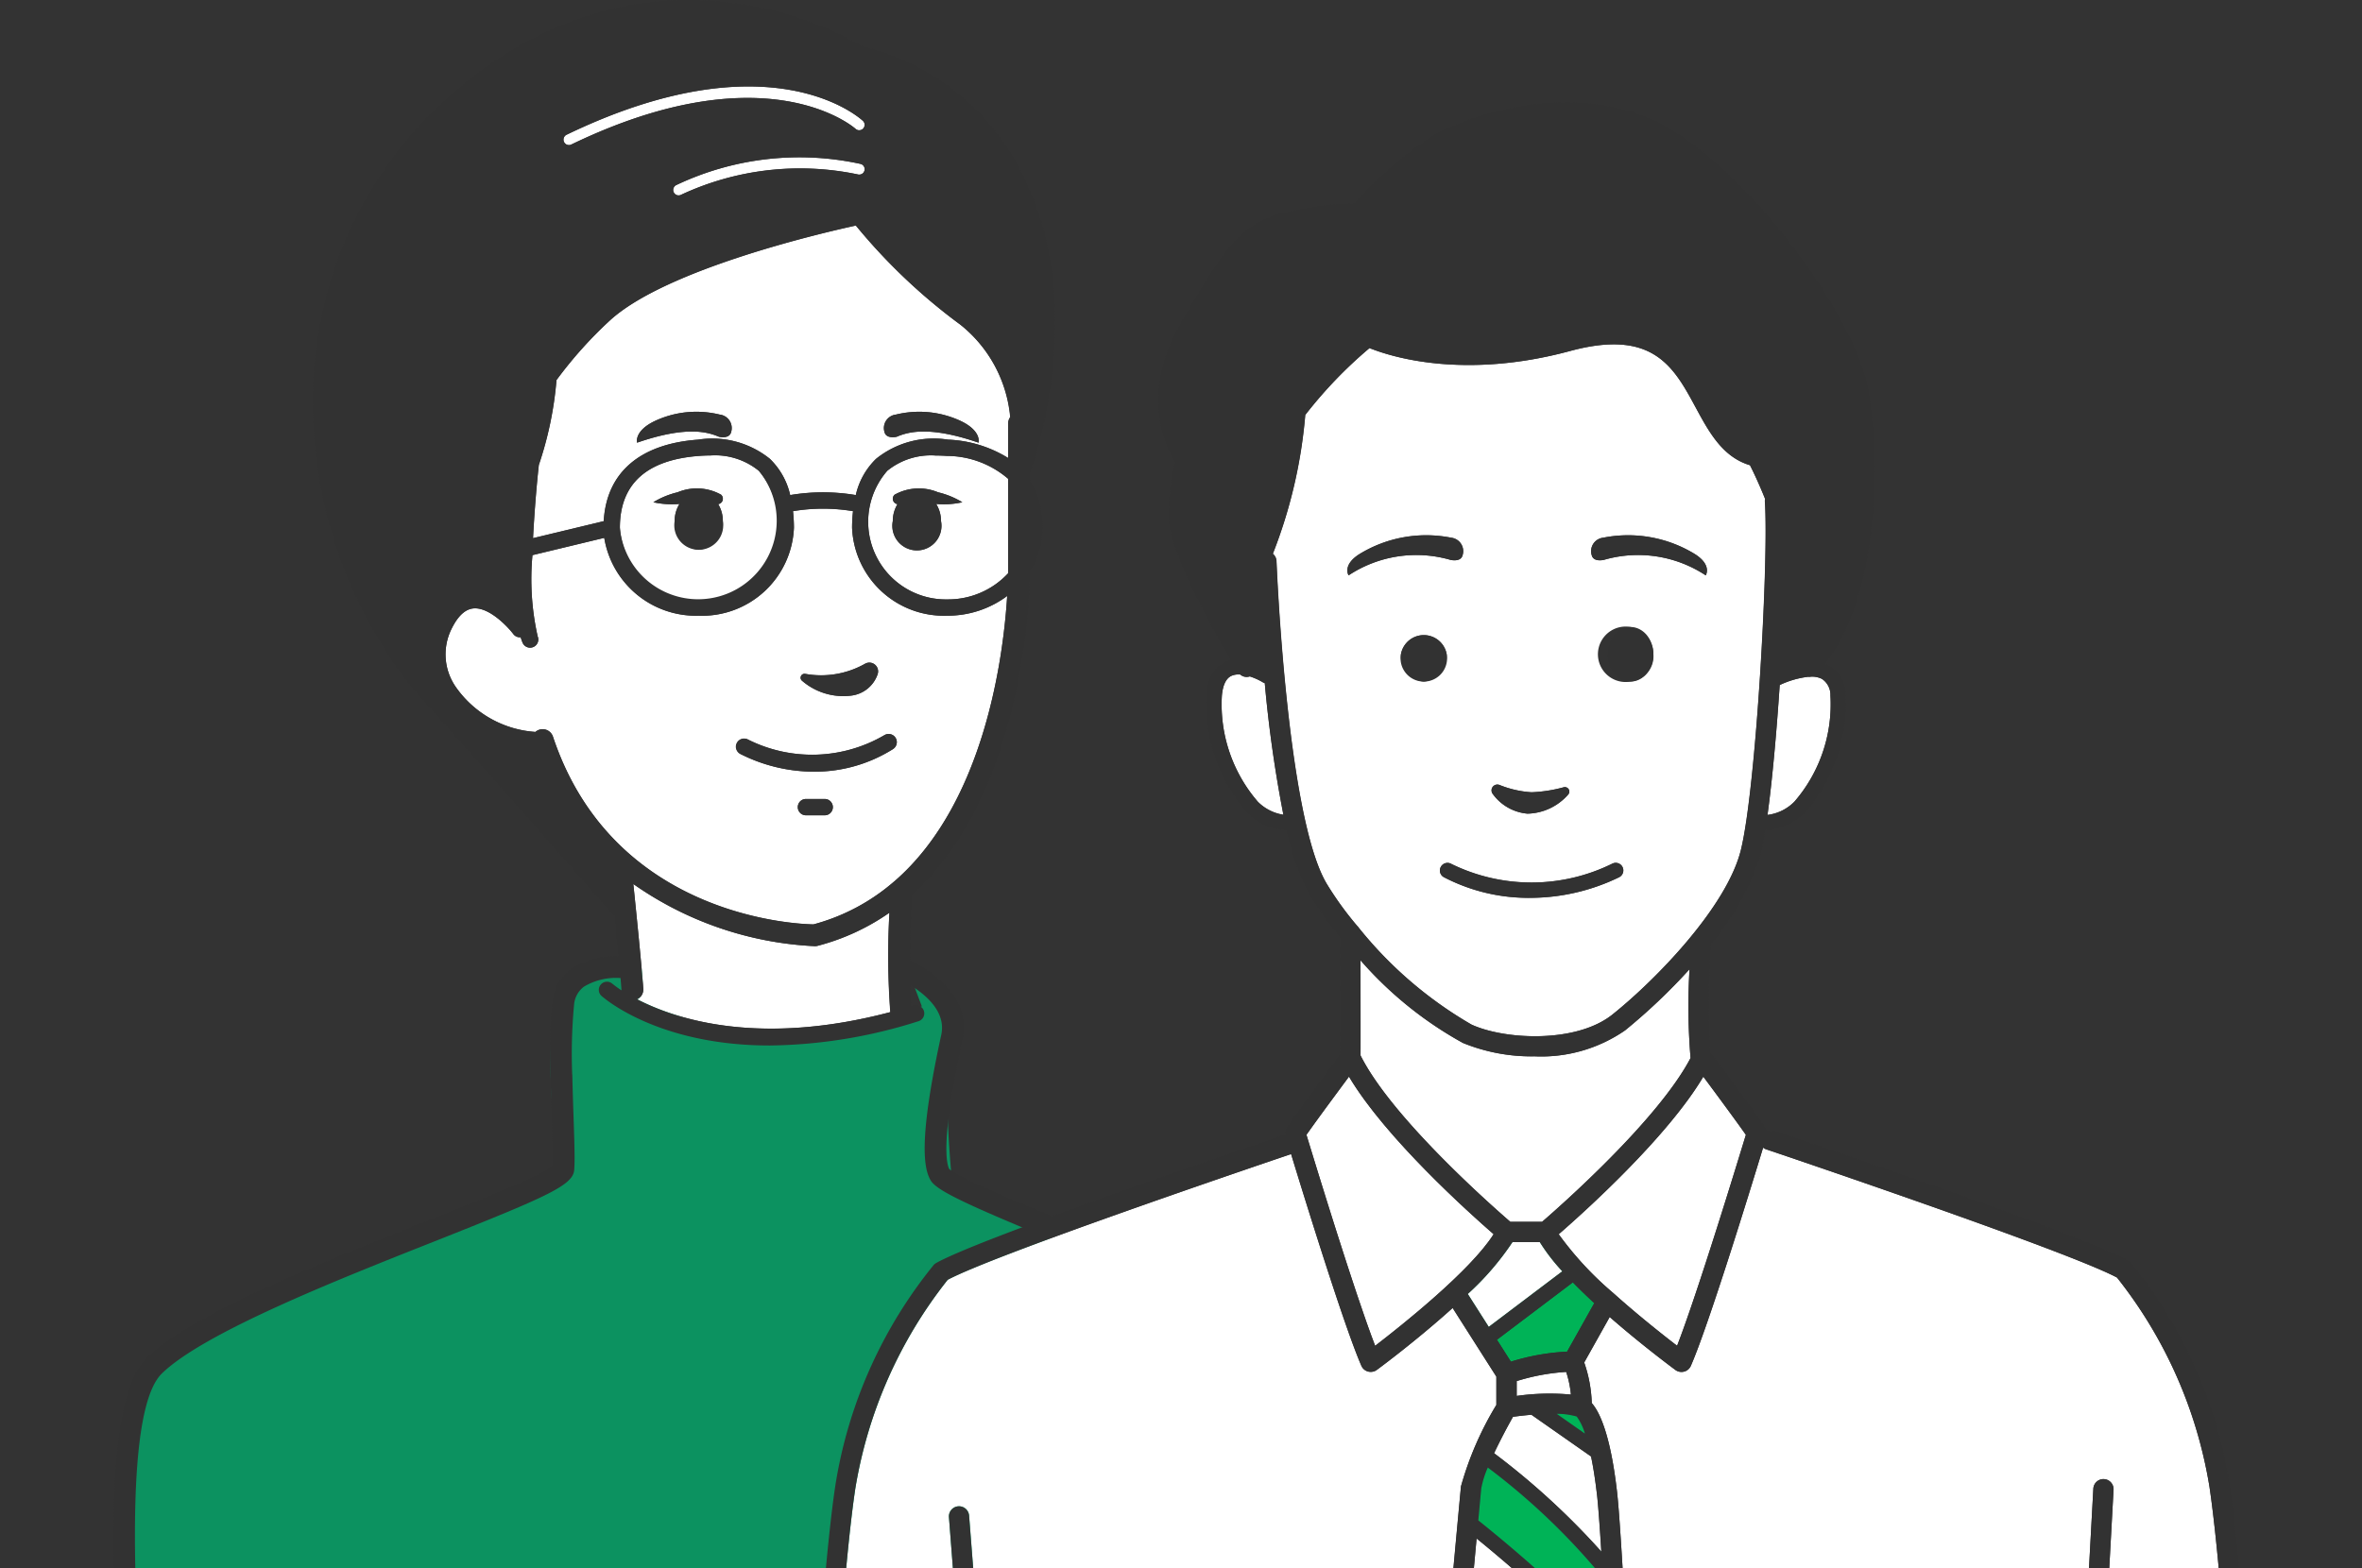 <svg xmlns="http://www.w3.org/2000/svg" xmlns:xlink="http://www.w3.org/1999/xlink" width="125" height="83" viewBox="0 0 125 83">
  <rect x="0" y="0" width="125" height="83" fill="#333333" stroke="none"/>
  <defs>
    <clipPath id="clip-path">
      <rect id="長方形_164" data-name="長方形 164" width="125" height="83" transform="translate(967 489)" fill="#fff" stroke="#707070" stroke-width="1"/>
    </clipPath>
  </defs>
  <g id="マスクグループ_8" data-name="マスクグループ 8" transform="translate(-967 -489)" clip-path="url(#clip-path)">
    <g id="グループ_40" data-name="グループ 40" transform="translate(491.162 -144.475)">
      <path id="パス_212" data-name="パス 212" d="M486.771,874.007s-6.34-37.386-1.278-41.715c0,0,3.742-2.286,6.046-3.311s15.09-6.923,15.09-6.923-1.3-8.519.517-9.8a5.547,5.547,0,0,1,4.155-.689l-.5,1.3s6.022,4.359,15.03.6l-.767-2.03a3.045,3.045,0,0,1,2.346,3.543c-.555,2.848.071,8.251.071,8.251l15.185,6.741s5.31-.493,5.3,11.831c-.009,9.238-1.351,20.622-.045,23.457l.159,8.815Z" transform="translate(-1.207 -126.722)" fill="#0c9260"/>
      <path id="パス_213" data-name="パス 213" d="M581.617,680.206a30.619,30.619,0,0,1-5.536-5.251c-1.592.345-9.987,2.269-13,5.008a22.069,22.069,0,0,0-2.843,3.172,18.831,18.831,0,0,1-.934,4.491c-.1.876-.228,2.351-.307,3.878l3.742-.9c.144-2.56,1.9-4.089,4.992-4.315a4.863,4.863,0,0,1,3.8,1.015,3.842,3.842,0,0,1,1.075,1.919,10.425,10.425,0,0,1,3.473,0,3.847,3.847,0,0,1,1.075-1.92,4.861,4.861,0,0,1,3.8-1.015,6.524,6.524,0,0,1,3.188.973v-1.824a.57.57,0,0,1,.113-.34A7.077,7.077,0,0,0,581.617,680.206Zm-12.139,5.677c-.094.388-.646.25-.646.25-.587-.25-1.709-.592-4.332.313,0,0-.173-.609.927-1.14a5.185,5.185,0,0,1,3.444-.347A.718.718,0,0,1,569.477,685.883Zm13.095.563c-2.623-.905-3.745-.563-4.332-.313,0,0-.552.138-.646-.25a.718.718,0,0,1,.607-.924,5.184,5.184,0,0,1,3.444.347C582.745,685.837,582.572,686.446,582.572,686.446Z" transform="translate(-54.947 -29.539)" fill="#fff"/>
      <path id="パス_214" data-name="パス 214" d="M579.729,717.236c-.185,0-.377.007-.576.022-2.79.2-4.205,1.482-4.205,3.8a4.184,4.184,0,1,0,7.351-3.011A3.662,3.662,0,0,0,579.729,717.236Zm-.608,4.989a1.415,1.415,0,0,1-1.275-1.522,1.7,1.7,0,0,1,.256-.906,4.494,4.494,0,0,1-1.383-.089,4.4,4.4,0,0,1,1.283-.527,2.634,2.634,0,0,1,2.3.127.289.289,0,0,1-.153.5,1.713,1.713,0,0,1,.247.894A1.415,1.415,0,0,1,579.121,722.225Z" transform="translate(-66.304 -59.648)" fill="#fff"/>
      <path id="パス_215" data-name="パス 215" d="M624.2,717.236a3.66,3.66,0,0,0-2.569.808,4.11,4.11,0,0,0,3.177,6.808,4.34,4.34,0,0,0,3.219-1.383c0-.044,0-.077,0-.1v-4.905a5,5,0,0,0-3.251-1.211Q624.476,717.236,624.2,717.236Zm.02,2.562a1.708,1.708,0,0,1,.256.906,1.3,1.3,0,1,1-2.55,0,1.714,1.714,0,0,1,.248-.894.289.289,0,0,1-.153-.5,2.634,2.634,0,0,1,2.3-.127,4.4,4.4,0,0,1,1.283.527A4.493,4.493,0,0,1,624.218,719.8Z" transform="translate(-98.837 -59.648)" fill="#fff"/>
      <path id="パス_216" data-name="パス 216" d="M590.971,797.541a11.822,11.822,0,0,1-3.8,1.753.567.567,0,0,1-.146.019,18.2,18.2,0,0,1-9.608-3.291c.161,1.556.451,4.414.527,5.547a.575.575,0,0,1-.322.555c2.035,1.054,6.449,2.512,13.4.68A40.421,40.421,0,0,1,590.971,797.541Z" transform="translate(-68.061 -115.752)" fill="#fff"/>
      <path id="パス_217" data-name="パス 217" d="M569.446,732.671a4.865,4.865,0,0,1-5.038-4.66,7.994,7.994,0,0,1,.05-.872,9.6,9.6,0,0,0-3.177,0,8.03,8.03,0,0,1,.05.873,4.865,4.865,0,0,1-5.038,4.66,4.919,4.919,0,0,1-5-4.121l-3.8.915a13.8,13.8,0,0,0,.276,4.3.432.432,0,0,1-.233.565.431.431,0,0,1-.565-.233,2.638,2.638,0,0,1-.1-.286.43.43,0,0,1-.388-.168c-.306-.4-1.285-1.436-2.114-1.358-.431.041-.816.4-1.143,1.055a3.029,3.029,0,0,0,.232,3.135,5.6,5.6,0,0,0,4.193,2.349.566.566,0,0,1,.2-.115.575.575,0,0,1,.728.364c3.162,9.487,12.773,9.92,13.786,9.939a10.739,10.739,0,0,0,4.268-2.269l.009-.008c4.814-4.163,5.781-12,5.974-15.108A5.267,5.267,0,0,1,569.446,732.671Zm-7.516,3.077a4.722,4.722,0,0,0,3.178-.541.463.463,0,0,1,.652.566,1.687,1.687,0,0,1-1.4,1.127,3.343,3.343,0,0,1-2.592-.783A.208.208,0,0,1,561.931,735.748Zm1.03,7.486h-.991a.432.432,0,1,1,0-.864h.991a.432.432,0,1,1,0,.864Zm3.621-3.51a7.781,7.781,0,0,1-4.173,1.2,8.669,8.669,0,0,1-3.912-.938.432.432,0,0,1,.42-.755,7.574,7.574,0,0,0,7.208-.243.432.432,0,0,1,.457.733Z" transform="translate(-43.478 -66.603)" fill="#fff"/>
      <path id="パス_218" data-name="パス 218" d="M564.87,652.475a.284.284,0,0,0,.125-.029c10.341-4.99,15-.873,15.042-.831a.288.288,0,0,0,.392-.422c-.2-.184-4.957-4.443-15.684.734a.288.288,0,0,0,.125.547Z" transform="translate(-58.923 -11.32)" fill="#fff"/>
      <path id="パス_219" data-name="パス 219" d="M594.678,662.755a15.185,15.185,0,0,0-9.753,1.12.288.288,0,0,0,.264.512,14.881,14.881,0,0,1,9.349-1.073.288.288,0,0,0,.139-.559Z" transform="translate(-73.299 -20.602)" fill="#fff"/>
      <path id="パス_220" data-name="パス 220" d="M525.285,930.194a.576.576,0,0,0-.419.7c.042.166,4.152,16.717,3.221,26.269a.576.576,0,0,0,.517.628l.056,0a.576.576,0,0,0,.573-.52c.949-9.751-3.079-25.975-3.25-26.661A.578.578,0,0,0,525.285,930.194Z" transform="translate(-30.629 -211.286)" fill="#323232"/>
      <path id="パス_221" data-name="パス 221" d="M652.72,870.926c.689-5.495,2.569-23.655-2.141-26.653a92.256,92.256,0,0,0-10.45-4.685c-3.273-1.339-7.339-3-7.855-3.5-.127-.246-.372-1.238.326-4.975h-1.171c-.72,3.938-.434,5.082-.129,5.592.357.594,2.209,1.419,8.393,3.949a94.456,94.456,0,0,1,10.267,4.591c3.293,2.1,2.929,15.067,1.617,25.538A68.82,68.82,0,0,0,651.3,881.8c.3,6.1.719,6.19,1.092,6.274a.578.578,0,0,0,.13.014.614.614,0,0,0,.589-.454.576.576,0,0,0-.167-.611A68.64,68.64,0,0,1,652.72,870.926Z" transform="translate(-106.205 -140.741)" fill="#323232"/>
      <path id="パス_222" data-name="パス 222" d="M505.038,833.348c.038,1.109.071,2.079.048,2.574-.579.516-3.85,1.812-6.748,2.96-5.5,2.18-12.356,4.894-14.735,7.211-3,2.926-1.615,18.28.066,33.756.374,3.441.669,6.159.74,7.629a.576.576,0,0,0,.575.548h.029a.576.576,0,0,0,.547-.6c-.073-1.5-.37-4.237-.746-7.7-1.14-10.494-3.262-30.028-.408-32.807,2.214-2.156,9.232-4.936,14.356-6.965,6.085-2.41,7.4-3,7.464-3.811.043-.509.008-1.535-.036-2.833-.024-.7-.049-1.45-.065-2.2h-1.152C504.988,831.875,505.014,832.641,505.038,833.348Z" transform="translate(0 -140.741)" fill="#323232"/>
      <path id="パス_223" data-name="パス 223" d="M556.459,658.5c1.494-4.21,2.054-10.463-.053-15.052a12.733,12.733,0,0,0-8.769-7.51,18.564,18.564,0,0,0-6.8-2.293c-3.768-.516-9.441-.083-15.088,4.914a21.381,21.381,0,0,0-7.22,15.361,24.468,24.468,0,0,0,5.164,15.877l.012.012c0,.006.008.013.013.018.068.076,6.878,7.693,10.634,12.023a.56.56,0,0,0,.131.108c.071.7.145,1.453.209,2.133a4.263,4.263,0,0,0-2.524.686,2.454,2.454,0,0,0-.971,1.7,28.546,28.546,0,0,0-.109,3.9h1.152a27.769,27.769,0,0,1,.1-3.742,1.325,1.325,0,0,1,.519-.931,3.294,3.294,0,0,1,1.938-.457c.021.253.039.475.051.651a5.112,5.112,0,0,1-.494-.359.432.432,0,0,0-.577.642c.161.144,3.02,2.636,8.918,2.636a26.768,26.768,0,0,0,7.886-1.291.432.432,0,0,0-.255-.825l-.135.039c-.034-.311-.055-.7-.066-1.12.811.495,1.912,1.41,1.645,2.633-.172.788-.313,1.491-.429,2.125h1.171c.105-.562.231-1.186.383-1.879.509-2.335-1.845-3.74-2.78-4.2.011-1.421.079-2.894.107-3.458,6.147-5.551,6.235-16.546,6.235-17.11v-.011a4.365,4.365,0,0,0,.666-2.307,4.625,4.625,0,0,0-.666-2.518ZM531.94,640.607c10.727-5.177,15.486-.918,15.684-.734a.288.288,0,0,1-.392.422c-.045-.042-4.7-4.16-15.042.831a.287.287,0,0,1-.384-.134A.288.288,0,0,1,531.94,640.607Zm15.418,2.1a14.881,14.881,0,0,0-9.349,1.073.288.288,0,1,1-.264-.511,15.186,15.186,0,0,1,9.753-1.12.288.288,0,0,1-.139.559Zm-11.682,43.661a.575.575,0,0,0,.322-.555c-.076-1.133-.366-3.991-.527-5.547a18.2,18.2,0,0,0,9.608,3.291.572.572,0,0,0,.146-.019,11.828,11.828,0,0,0,3.8-1.753,40.409,40.409,0,0,0,.044,5.263C542.125,688.884,537.711,687.426,535.676,686.372Zm13.608-6.24-.009.007a10.739,10.739,0,0,1-4.268,2.269c-1.013-.019-10.624-.453-13.787-9.939a.575.575,0,0,0-.728-.364.567.567,0,0,0-.2.115,5.6,5.6,0,0,1-4.193-2.349,3.028,3.028,0,0,1-.232-3.135c.327-.659.712-1.014,1.143-1.054.829-.078,1.808.953,2.114,1.358a.43.43,0,0,0,.388.168,2.656,2.656,0,0,0,.1.286.432.432,0,1,0,.8-.332,13.794,13.794,0,0,1-.276-4.3l3.8-.916a4.919,4.919,0,0,0,5,4.121,4.865,4.865,0,0,0,5.038-4.66,8,8,0,0,0-.05-.873,9.6,9.6,0,0,1,3.177,0,7.976,7.976,0,0,0-.05.872,4.865,4.865,0,0,0,5.038,4.66,5.266,5.266,0,0,0,3.171-1.044C555.066,668.133,554.1,675.969,549.285,680.132Zm-14.523-18.724c0-2.316,1.415-3.593,4.205-3.8.2-.015.391-.022.576-.022a3.662,3.662,0,0,1,2.569.808,4.159,4.159,0,1,1-7.351,3.011Zm20.546,2.318c0,.019,0,.052,0,.1a4.34,4.34,0,0,1-3.219,1.382,4.11,4.11,0,0,1-3.177-6.808,3.66,3.66,0,0,1,2.569-.808q.278,0,.576.022a5,5,0,0,1,3.251,1.211Zm0-7.829v1.824a6.525,6.525,0,0,0-3.188-.973,4.861,4.861,0,0,0-3.8,1.015,3.846,3.846,0,0,0-1.075,1.92,10.424,10.424,0,0,0-3.473,0,3.842,3.842,0,0,0-1.075-1.919,4.864,4.864,0,0,0-3.8-1.015c-3.091.226-4.848,1.756-4.992,4.315l-3.742.9c.078-1.527.211-3,.307-3.878a18.841,18.841,0,0,0,.934-4.491,22.067,22.067,0,0,1,2.843-3.172c3.012-2.738,11.407-4.662,13-5.008a30.625,30.625,0,0,0,5.536,5.251,7.077,7.077,0,0,1,2.632,4.891A.57.57,0,0,0,555.307,655.9Z" transform="translate(-26.119 0)" fill="#323232"/>
      <path id="パス_224" data-name="パス 224" d="M666.777,903.347a.576.576,0,0,0-1.073.417,67.6,67.6,0,0,1,3.451,12.5c.646,4.7-2.5,11.065-4.793,15.711a28.347,28.347,0,0,0-2.446,5.77.576.576,0,0,0,.462.671.6.6,0,0,0,.105.01.575.575,0,0,0,.565-.471,28.848,28.848,0,0,1,2.346-5.469c2.361-4.779,5.6-11.325,4.9-16.378A67.49,67.49,0,0,0,666.777,903.347Z" transform="translate(-128.23 -191.918)" fill="#323232"/>
      <path id="パス_225" data-name="パス 225" d="M582.455,709.385a5.187,5.187,0,0,0-3.444.347c-1.1.531-.927,1.14-.927,1.14,2.623-.905,3.745-.563,4.332-.313,0,0,.551.138.646-.25A.718.718,0,0,0,582.455,709.385Z" transform="translate(-68.531 -53.965)" fill="#323232"/>
      <path id="パス_226" data-name="パス 226" d="M584.665,723.644a2.634,2.634,0,0,0-2.3-.127,4.4,4.4,0,0,0-1.283.527,4.5,4.5,0,0,0,1.383.089,1.7,1.7,0,0,0-.256.906,1.295,1.295,0,1,0,2.55,0,1.714,1.714,0,0,0-.247-.894A.289.289,0,0,0,584.665,723.644Z" transform="translate(-70.667 -63.983)" fill="#323232"/>
      <path id="パス_227" data-name="パス 227" d="M624.124,709.385a.718.718,0,0,0-.607.924c.094.388.646.25.646.25.587-.25,1.709-.593,4.332.313,0,0,.173-.609-.927-1.14A5.185,5.185,0,0,0,624.124,709.385Z" transform="translate(-100.871 -53.965)" fill="#323232"/>
      <path id="パス_228" data-name="パス 228" d="M625.212,723.644a.289.289,0,0,0,.153.5,1.713,1.713,0,0,0-.248.894,1.3,1.3,0,1,0,2.55,0,1.707,1.707,0,0,0-.256-.906,4.5,4.5,0,0,0,1.383-.089,4.4,4.4,0,0,0-1.283-.527A2.634,2.634,0,0,0,625.212,723.644Z" transform="translate(-102.032 -63.983)" fill="#323232"/>
      <path id="パス_229" data-name="パス 229" d="M610.844,757.053a1.687,1.687,0,0,0,1.4-1.127.463.463,0,0,0-.652-.566,4.722,4.722,0,0,1-3.178.541.208.208,0,0,0-.165.368A3.343,3.343,0,0,0,610.844,757.053Z" transform="translate(-89.964 -86.757)" fill="#323232"/>
      <path id="パス_230" data-name="パス 230" d="M604.174,768.485a7.574,7.574,0,0,1-7.208.243.432.432,0,1,0-.42.754,8.669,8.669,0,0,0,3.912.938,7.781,7.781,0,0,0,4.173-1.2.432.432,0,0,0-.457-.733Z" transform="translate(-81.528 -96.096)" fill="#323232"/>
      <path id="パス_231" data-name="パス 231" d="M609.08,780.385h-.992a.432.432,0,1,0,0,.864h.992a.432.432,0,0,0,0-.864Z" transform="translate(-89.598 -104.617)" fill="#323232"/>
      <path id="パス_232" data-name="パス 232" d="M770,1010.007a.535.535,0,1,0,1.071,0c0-.245.006-.6.017-1.038h-1.071C770.006,1009.411,770,1009.762,770,1010.007Z" transform="translate(-205.205 -267.395)" fill="#323232"/>
      <g id="グループ_39" data-name="グループ 39" transform="translate(518.024 638.897)">
        <path id="パス_233" data-name="パス 233" d="M679.659,683.527s-3.743-5.271-3.571-7.691a23.772,23.772,0,0,1,.369-3.244,4.245,4.245,0,0,1-.927-3.739c.56-2.154,2.982-7.374,4.545-8.092a28.388,28.388,0,0,1,5.521-1.238s3.125-3.545,5.518-4.27,7.747-2.62,12.515,1.585,8.405,9.353,8.56,13.291-.557,10.785-2.771,13.4l-2.081.781.273-9.568-.953-2.344a14.188,14.188,0,0,1-2.926-3.145c-1.278-1.914-1.587-3.307-3.764-3.261s-9.725,2.006-14.121.224l-3.616,3.878s-.823,5.356-1.53,6.869l.445,7.347Z" transform="translate(-655.865 -653.652)" fill="#323232"/>
        <g id="グループ_38" data-name="グループ 38" transform="translate(33.011 59.791)">
          <path id="パス_234" data-name="パス 234" d="M734.816,862.053,733.236,860H731.16l-2.74,3.2,1.666,2.615Z" transform="translate(-726.63 -859.999)" fill="#0c9260"/>
          <path id="パス_235" data-name="パス 235" d="M746.584,894.747l-.511-1.707-.5-.755h-2.507Z" transform="translate(-737.059 -882.991)" fill="#0c9260"/>
          <path id="パス_236" data-name="パス 236" d="M731.541,900.838h-.476l-.994,1.514.469,2.272,7.666,7.033-.09-5.023-5.011-4.186Z" transform="translate(-727.805 -889.081)" fill="#0c9260"/>
          <path id="パス_237" data-name="パス 237" d="M737.4,946.954l-6.236-5.43-2.74-1.633v4.181c1.007.616,9,7.811,9,7.811Z" transform="translate(-726.63 -916.891)" fill="#0c9260"/>
          <path id="パス_238" data-name="パス 238" d="M734.981,987.871a55.458,55.458,0,0,0-9.988-8.851v4.425l10.476,9.054Z" transform="translate(-724.189 -944.756)" fill="#0c9260"/>
          <path id="パス_239" data-name="パス 239" d="M722.2,1013.737l5.568.948-5.46-4.921Z" transform="translate(-722.202 -966.649)" fill="#0c9260"/>
        </g>
        <path id="パス_240" data-name="パス 240" d="M752.667,1012.94h-2.926c1.061.936,2.112,1.9,3.047,2.833C752.759,1015.079,752.718,1014.112,752.667,1012.94Z" transform="translate(-708.802 -909.12)" fill="none"/>
        <path id="パス_241" data-name="パス 241" d="M687.706,757.888a3.347,3.347,0,0,0-.671-.3.513.513,0,0,1-.506-.1.938.938,0,0,0-.482.077c-.275.138-.44.488-.49,1.039a7.88,7.88,0,0,0,1.9,5.614,2.431,2.431,0,0,0,1.357.7,68.008,68.008,0,0,1-.987-6.973A.4.4,0,0,1,687.706,757.888Z" transform="translate(-663.081 -727.202)" fill="#fff"/>
        <path id="パス_242" data-name="パス 242" d="M703.407,831.436c-.658.887-1.786,2.412-2.251,3.08.423,1.393,2.544,8.342,3.636,11.169,1.394-1.07,5.04-3.967,6.27-5.907C709.788,838.67,705.335,834.682,703.407,831.436Z" transform="translate(-674.204 -779.868)" fill="#fff"/>
        <path id="パス_243" data-name="パス 243" d="M719.017,823.889H720.7c.935-.808,6.14-5.387,7.858-8.672a33.038,33.038,0,0,1-.055-4.7,31.256,31.256,0,0,1-3.41,3.237,7.8,7.8,0,0,1-4.781,1.375,9.6,9.6,0,0,1-3.8-.708,19.986,19.986,0,0,1-5.421-4.375c0,1.572.006,4.016,0,5.038C712.734,818.377,718.069,823.07,719.017,823.889Z" transform="translate(-681.278 -764.634)" fill="#fff"/>
        <path id="パス_244" data-name="パス 244" d="M699.537,727.684a21.334,21.334,0,0,0,5.958,5.115c1.761.809,5.543,1,7.461-.531,2.321-1.857,6.045-5.7,6.793-8.694.808-3.231,1.485-15.321,1.275-18.463a.533.533,0,0,1,.011-.137c-.331-.831-.64-1.474-.8-1.784-1.455-.433-2.175-1.765-2.872-3.055-1.161-2.148-2.257-4.177-6.645-2.992-5.655,1.529-9.5.3-10.62-.154a23.356,23.356,0,0,0-3.4,3.54,26.044,26.044,0,0,1-1.716,7.349.532.532,0,0,1,.194.391c0,.134.54,13.447,2.635,17.038a17.351,17.351,0,0,0,1.638,2.279A.535.535,0,0,1,699.537,727.684Zm2.23-14.485a1.23,1.23,0,1,1,1.211,1.445A1.344,1.344,0,0,1,701.766,713.2Zm12.149,1.445a1.468,1.468,0,1,1,1.211-1.445A1.343,1.343,0,0,1,713.915,714.644Zm-1.448-7.615a6.766,6.766,0,0,1,4.843.859c.937.586.586,1.133.586,1.133a6.5,6.5,0,0,0-5.389-.82s-.55.138-.644-.25A.716.716,0,0,1,712.467,707.029Zm-5.49,13.086a5.415,5.415,0,0,0,1.7.387,7.565,7.565,0,0,0,1.7-.265.236.236,0,0,1,.231.392,2.947,2.947,0,0,1-2.146,1.005,2.536,2.536,0,0,1-1.84-1.041A.308.308,0,0,1,706.977,720.115Zm5.984,4.165a.4.4,0,1,1,.345.725,10.8,10.8,0,0,1-4.681,1.088,9.682,9.682,0,0,1-4.6-1.1.4.4,0,0,1,.407-.692A9.644,9.644,0,0,0,712.961,724.279Zm-13.379-16.392a6.765,6.765,0,0,1,4.843-.859.716.716,0,0,1,.605.922c-.094.388-.644.25-.644.25a6.5,6.5,0,0,0-5.39.82S698.645,708.474,699.582,707.888Z" transform="translate(-669.813 -683.987)" fill="#fff"/>
        <path id="パス_245" data-name="パス 245" d="M647.189,858.949v-1.5l-2.313-3.633c-1.9,1.716-3.878,3.178-4.019,3.283a.533.533,0,0,1-.318.1.544.544,0,0,1-.139-.018.537.537,0,0,1-.352-.3c-.9-2.059-2.958-8.71-3.722-11.212-2.46.833-15.728,5.348-18.173,6.655a24.039,24.039,0,0,0-4.891,11.061c-.961,6.428-1.874,25.1-2.008,30.438h9.209l-2.246-28.93a.535.535,0,0,1,1.068-.083l2.252,29.013h21.171c.378-6.555,2.512-29.533,2.609-30.567A17.236,17.236,0,0,1,647.189,858.949Z" transform="translate(-610.183 -790.007)" fill="#fff"/>
        <path id="パス_246" data-name="パス 246" d="M734.626,861.859H733.18a14.732,14.732,0,0,1-2.366,2.746l1.11,1.743,3.894-2.942A10.221,10.221,0,0,1,734.626,861.859Z" transform="translate(-695.324 -801.533)" fill="#fff"/>
        <path id="パス_247" data-name="パス 247" d="M780.416,851.363c-2.683-1.435-18.406-6.734-18.566-6.788a.529.529,0,0,1-.163-.091c-.66,2.169-2.88,9.393-3.826,11.555a.536.536,0,0,1-.352.3.542.542,0,0,1-.139.018.536.536,0,0,1-.318-.1c-.128-.095-1.763-1.3-3.484-2.808l-1.349,2.407a7.205,7.205,0,0,1,.4,2.15c.4.452.988,1.631,1.338,4.71.362,3.185,1.188,21.909,1.546,30.265H777.5l1.664-30.443a.535.535,0,0,1,1.069.058l-1.661,30.385h8.746c-.123-5.174-1.043-24.079-2.011-30.556A24.034,24.034,0,0,0,780.416,851.363Z" transform="translate(-710.567 -789.16)" fill="#fff"/>
        <path id="パス_248" data-name="パス 248" d="M735.516,990.361c-.013,0-.026.006-.04.006a.4.4,0,0,1-.327-.168c-1.879-2.629-7.263-6.786-9.2-8.238-.095,1.127-.184,2.213-.266,3.233a.492.492,0,0,1,.044.027c.049.037,3.509,2.684,6.881,5.659h2.926Q735.528,990.626,735.516,990.361Z" transform="translate(-691.673 -887.059)" fill="#00b357"/>
        <path id="パス_249" data-name="パス 249" d="M788.218,757.9a.531.531,0,0,1-.156.007,4.843,4.843,0,0,0-1.507.437c-.168,2.526-.392,5.023-.646,6.875a2.4,2.4,0,0,0,1.43-.708,7.879,7.879,0,0,0,1.9-5.614,1.008,1.008,0,0,0-.454-.881A1.2,1.2,0,0,0,788.218,757.9Z" transform="translate(-734.558 -727.506)" fill="#fff"/>
        <path id="パス_250" data-name="パス 250" d="M724.453,1000.256l1.074.968h4.987c-2.483-2.152-4.888-4.043-5.782-4.736C724.618,997.938,724.522,999.221,724.453,1000.256Z" transform="translate(-690.794 -897.404)" fill="#fff"/>
        <path id="パス_251" data-name="パス 251" d="M742.669,886.927a5.487,5.487,0,0,0-.251-1.2,11.054,11.054,0,0,0-2.619.485V887A12.3,12.3,0,0,1,742.669,886.927Z" transform="translate(-701.721 -818.527)" fill="#fff"/>
        <path id="パス_252" data-name="パス 252" d="M733.235,903.305a4.9,4.9,0,0,0-.348,1.112c0,.037-.061.654-.156,1.687a77.084,77.084,0,0,1,6.769,6.109c-.059-1.108-.116-2.141-.17-3.073A35.451,35.451,0,0,0,733.235,903.305Z" transform="translate(-696.689 -831.047)" fill="#00b357"/>
        <path id="パス_253" data-name="パス 253" d="M736.642,893.713c-.264.469-.656,1.2-1,1.926a39.32,39.32,0,0,1,5.677,5.209c-.089-1.415-.167-2.477-.231-3.035-.092-.813-.2-1.471-.314-2l-3.155-2.208C737.248,893.634,736.906,893.675,736.642,893.713Z" transform="translate(-698.764 -824.138)" fill="#fff"/>
        <path id="パス_254" data-name="パス 254" d="M747.13,893.428l1.5,1.052a2.925,2.925,0,0,0-.441-.909A3.8,3.8,0,0,0,747.13,893.428Z" transform="translate(-706.942 -824.014)" fill="#00b357"/>
        <path id="パス_255" data-name="パス 255" d="M736.206,872.269a.394.394,0,0,1-.053.028l.744,1.169a11.858,11.858,0,0,1,2.974-.531l1.439-2.568c-.391-.36-.775-.728-1.135-1.1Z" transform="translate(-699.126 -806.811)" fill="#00b357"/>
        <path id="パス_256" data-name="パス 256" d="M747.521,839.777a17.579,17.579,0,0,0,2.9,3.124l.022.02c1.287,1.154,2.622,2.206,3.347,2.763,1.092-2.827,3.213-9.777,3.636-11.169-.466-.668-1.593-2.193-2.252-3.08C753.248,834.682,748.8,838.67,747.521,839.777Z" transform="translate(-707.221 -779.868)" fill="#fff"/>
        <path id="パス_257" data-name="パス 257" d="M729.406,941.335c-.1,1.1-.2,2.249-.3,3.418a.4.4,0,0,1,.04.023,78.179,78.179,0,0,1,8.387,7.165c-.052-1.142-.105-2.3-.16-3.463C735.4,945.925,731.092,942.594,729.406,941.335Z" transform="translate(-694.104 -858.129)" fill="#00b357"/>
        <path id="パス_258" data-name="パス 258" d="M731.019,916.354c-.146,1.588-.346,3.777-.568,6.254a58,58,0,0,1,7.815,6.753c-.109-2.3-.22-4.569-.326-6.635A76.67,76.67,0,0,0,731.019,916.354Z" transform="translate(-695.065 -840.34)" fill="#fff"/>
        <path id="パス_259" data-name="パス 259" d="M727.443,956.443c-.189,2.141-.378,4.326-.554,6.4,1.4,1.036,7.063,5.3,9.437,8.278-.09-2.074-.2-4.567-.318-7.212A73.562,73.562,0,0,0,727.443,956.443Z" transform="translate(-692.529 -868.888)" fill="#fff"/>
        <path id="パス_260" data-name="パス 260" d="M725.746,792.33a.4.4,0,0,0,.142.55,9.682,9.682,0,0,0,4.6,1.1,10.8,10.8,0,0,0,4.681-1.088.4.4,0,1,0-.346-.725,9.644,9.644,0,0,1-8.528.016A.4.4,0,0,0,725.746,792.33Z" transform="translate(-691.675 -751.879)" fill="#323232"/>
        <path id="パス_261" data-name="パス 261" d="M874.152,1013.86a.535.535,0,1,0,1.071,0c0-.222,0-.535-.014-.92h-1.071C874.147,1013.326,874.152,1013.638,874.152,1013.86Z" transform="translate(-797.387 -909.12)" fill="#323232"/>
        <path id="パス_262" data-name="パス 262" d="M749.773,1015.773c-.934-.93-1.986-1.9-3.047-2.833h-1.219c1.518,1.316,3.066,2.73,4.315,4.028h0a.535.535,0,0,0,.535.513h.022a.535.535,0,0,0,.513-.557c-.011-.26-.073-1.754-.168-3.984h-1.072C749.7,1014.112,749.744,1015.079,749.773,1015.773Z" transform="translate(-705.787 -909.12)" fill="#323232"/>
        <path id="パス_263" data-name="パス 263" d="M720.342,1013.961a.536.536,0,0,0,.517.553h.018a.535.535,0,0,0,.535-.518c.009-.264.025-.6.048-1l4.716,4.249a.4.4,0,0,0,.538-.6l-4.115-3.708h-2.208C720.368,1013.345,720.352,1013.69,720.342,1013.961Z" transform="translate(-687.866 -909.12)" fill="#323232"/>
        <path id="パス_264" data-name="パス 264" d="M678.129,713.737a.537.537,0,0,0-.139-.113c-2.515-1.414-18.166-6.69-18.831-6.914a.226.226,0,0,1-.385-.137c-.466-.708-2.828-3.875-2.928-4.009l-.005-.006a51.089,51.089,0,0,1,.042-5.686,13.33,13.33,0,0,0,2.626-4.715c.088-.351.174-.8.257-1.321a3.157,3.157,0,0,0,2.1-.934,8.667,8.667,0,0,0,2.148-6.269,1.758,1.758,0,0,0-.879-1.518,1.645,1.645,0,0,0-.2-.086c2.763-3.464,3.009-10.621,2.253-14.618-.785-4.149-6.855-12.207-11.481-14.226-4.243-1.851-9.16-.37-11.4.8a20.537,20.537,0,0,0-4.284,3.662,18.048,18.048,0,0,0-3.864.541c-2.241.619-3.068,1.9-5.346,5.846-2.129,3.691-.778,6.486-.279,7.3a12.718,12.718,0,0,0-.339,2.76c-.069,1.836,2.306,6.065,3.289,7.733a1.515,1.515,0,0,0-.347.121,1.912,1.912,0,0,0-.932,1.685,8.667,8.667,0,0,0,2.148,6.269,3.159,3.159,0,0,0,2.091.934,12.852,12.852,0,0,0,1.166,3.335,18.361,18.361,0,0,0,1.66,2.32c0,.9.011,4.8,0,6.214-.477.641-2.407,3.236-2.823,3.868a.533.533,0,0,0-.079.376c-2.449.828-16.138,5.479-18.476,6.794a.527.527,0,0,0-.139.113,24.59,24.59,0,0,0-5.2,11.678c-.966,6.467-1.886,25.238-2.02,30.6H608.6c.134-5.34,1.047-24.01,2.008-30.438a24.038,24.038,0,0,1,4.891-11.061c2.445-1.307,15.712-5.822,18.173-6.655.764,2.5,2.821,9.153,3.722,11.212a.536.536,0,0,0,.352.3.543.543,0,0,0,.138.018.534.534,0,0,0,.318-.1c.142-.1,2.118-1.567,4.019-3.283l2.313,3.633v1.5a17.229,17.229,0,0,0-1.872,4.311c-.1,1.034-2.231,24.012-2.609,30.566h2.208l-1.074-.968c.069-1.035.165-2.319.28-3.768.894.694,3.3,2.584,5.782,4.736h1.219c-3.372-2.975-6.832-5.622-6.881-5.659a.44.44,0,0,0-.043-.027c.082-1.02.172-2.106.266-3.233,1.933,1.452,7.316,5.609,9.2,8.238a.4.4,0,0,0,.327.168c.013,0,.026,0,.04-.006q.011.266.022.519h1.072c-.358-8.356-1.184-27.081-1.546-30.265-.35-3.079-.939-4.259-1.338-4.71a7.2,7.2,0,0,0-.4-2.151l1.348-2.407c1.72,1.5,3.356,2.713,3.484,2.808a.536.536,0,0,0,.318.1.535.535,0,0,0,.491-.321c.946-2.162,3.166-9.385,3.826-11.555a.534.534,0,0,0,.163.091c.16.054,15.883,5.354,18.566,6.788a24.036,24.036,0,0,1,4.891,11.061c.968,6.477,1.888,25.382,2.011,30.556h1.071c-.123-5.192-1.049-24.2-2.023-30.714A24.588,24.588,0,0,0,678.129,713.737Zm-15.912-30.032a7.879,7.879,0,0,1-1.9,5.614,2.4,2.4,0,0,1-1.43.708c.254-1.852.477-4.348.646-6.875a4.843,4.843,0,0,1,1.507-.437.536.536,0,0,0,.156-.007,1.2,1.2,0,0,1,.568.116A1.008,1.008,0,0,1,662.216,683.706Zm-33.946-9.571a9.808,9.808,0,0,1,.353-2.685.537.537,0,0,0-.07-.522c-.02-.026-1.948-2.649.193-6.36,2.324-4.028,2.934-4.86,4.7-5.348a16.731,16.731,0,0,1,3.814-.5.546.546,0,0,0,.406-.178,21.173,21.173,0,0,1,4.145-3.606c2.068-1.079,6.6-2.454,10.473-.765,4.289,1.872,10.132,9.61,10.857,13.443.784,4.148.377,11.389-2.43,14.2a.53.53,0,0,0-.107.157,5.5,5.5,0,0,0-1.013.293c.116-1.9.2-3.764.239-5.35.049.269.092.539.123.809a.535.535,0,0,0,.531.475.543.543,0,0,0,.061,0,.535.535,0,0,0,.471-.593A21.673,21.673,0,0,0,658.8,670.8a.535.535,0,0,0-.36-.27c-1.144-.244-1.729-1.327-2.407-2.581-1.185-2.193-2.66-4.924-7.866-3.517-6.211,1.678-10.155-.2-10.193-.223a.536.536,0,0,0-.579.066c-.661.545-3.932,3.539-4.026,4.419-.664,6.257-2.429,8.591-2.459,8.628a.535.535,0,0,0,.838.667c.012-.015.063-.081.143-.2.053,1,.149,2.547.305,4.32a4.1,4.1,0,0,0-.387-.156.475.475,0,0,0-.023-.047C630.787,680.278,628.211,675.71,628.271,674.134Zm3.641,15.185a7.88,7.88,0,0,1-1.9-5.614c.05-.551.215-.9.49-1.039a.939.939,0,0,1,.482-.077.513.513,0,0,0,.506.1,3.344,3.344,0,0,1,.671.3.4.4,0,0,0,.122.048,67.99,67.99,0,0,0,.987,6.973A2.431,2.431,0,0,1,631.911,689.32Zm3.629,4.312c-2.095-3.591-2.63-16.9-2.635-17.038a.532.532,0,0,0-.194-.391,26.045,26.045,0,0,0,1.716-7.349,23.356,23.356,0,0,1,3.4-3.54c1.116.449,4.964,1.682,10.619.154,4.388-1.185,5.484.844,6.645,2.992.7,1.29,1.417,2.622,2.872,3.055.155.309.464.952.8,1.783a.525.525,0,0,0-.011.137c.209,3.142-.468,15.232-1.275,18.463-.747,2.99-4.472,6.838-6.793,8.694-1.918,1.535-5.7,1.339-7.461.531a21.333,21.333,0,0,1-5.958-5.115.533.533,0,0,0-.08-.1A17.356,17.356,0,0,1,635.54,693.632Zm1.808,4.087a19.984,19.984,0,0,0,5.421,4.376,9.6,9.6,0,0,0,3.8.708,7.8,7.8,0,0,0,4.781-1.375,31.26,31.26,0,0,0,3.41-3.237,33.037,33.037,0,0,0,.055,4.7c-1.719,3.285-6.923,7.864-7.858,8.672h-1.679c-.948-.819-6.284-5.512-7.927-8.808C637.354,701.734,637.351,699.291,637.348,697.719Zm.774,20.408c-1.092-2.827-3.213-9.777-3.636-11.169.465-.668,1.593-2.193,2.252-3.08,1.928,3.247,6.38,7.234,7.654,8.341C643.162,714.159,639.517,717.056,638.122,718.126Zm6.012-1-1.11-1.743a14.727,14.727,0,0,0,2.366-2.746h1.446a10.222,10.222,0,0,0,1.192,1.546Zm7.2,37.422c-2.374-2.976-8.036-7.243-9.437-8.278.176-2.077.366-4.262.555-6.4a73.532,73.532,0,0,1,8.564,7.469C651.132,749.979,651.242,752.472,651.331,754.546Zm-.373-8.425a78.194,78.194,0,0,0-8.387-7.165.4.4,0,0,0-.04-.023c.1-1.169.206-2.316.3-3.418,1.686,1.259,6,4.59,7.962,7.143C650.852,743.819,650.906,744.98,650.958,746.122Zm-.222-4.791a57.971,57.971,0,0,0-7.815-6.753c.223-2.477.423-4.666.568-6.254a76.653,76.653,0,0,1,6.921,6.372C650.516,736.762,650.627,739.028,650.735,741.331Zm-.39-7.855a77.026,77.026,0,0,0-6.769-6.109c.095-1.033.152-1.65.156-1.687a4.911,4.911,0,0,1,.348-1.112,35.446,35.446,0,0,1,6.1,5.835C650.23,731.335,650.287,732.368,650.345,733.476Zm-.484-7.49c.063.558.142,1.62.231,3.035a39.315,39.315,0,0,0-5.677-5.209c.341-.725.733-1.457,1-1.926.263-.038.606-.079.98-.111l3.155,2.208C649.661,724.515,649.769,725.173,649.862,725.986Zm-4.251-5.208v-.787a11.06,11.06,0,0,1,2.619-.485,5.482,5.482,0,0,1,.251,1.2A12.3,12.3,0,0,0,645.611,720.778Zm3.614,2-1.5-1.052a3.8,3.8,0,0,1,1.063.143A2.93,2.93,0,0,1,649.225,722.776Zm-.946-4.343a11.867,11.867,0,0,0-2.974.531l-.744-1.169a.383.383,0,0,0,.053-.028l3.968-3c.36.367.744.736,1.135,1.1Zm5.825-.307c-.725-.557-2.06-1.609-3.347-2.763l-.022-.02a17.574,17.574,0,0,1-2.9-3.124c1.274-1.108,5.727-5.095,7.654-8.341.659.887,1.786,2.412,2.252,3.08C657.317,708.35,655.2,715.3,654.1,718.126Z" transform="translate(-607.534 -652.31)" fill="#323232"/>
        <path id="パス_265" data-name="パス 265" d="M720.949,750.205a1.23,1.23,0,1,0-1.211,1.445A1.344,1.344,0,0,0,720.949,750.205Z" transform="translate(-686.575 -720.993)" fill="#323232"/>
        <path id="パス_266" data-name="パス 266" d="M714.137,733.151s.55.138.644-.25a.716.716,0,0,0-.605-.922,6.765,6.765,0,0,0-4.843.859c-.937.586-.586,1.133-.586,1.133A6.5,6.5,0,0,1,714.137,733.151Z" transform="translate(-679.564 -708.938)" fill="#323232"/>
        <ellipse id="楕円形_34" data-name="楕円形 34" cx="1.211" cy="1.445" rx="1.211" ry="1.445" transform="translate(42.892 27.767)" fill="#323232"/>
        <path id="パス_267" data-name="パス 267" d="M754.164,733.151a6.5,6.5,0,0,1,5.39.82s.351-.547-.586-1.133a6.765,6.765,0,0,0-4.843-.859.716.716,0,0,0-.605.922C753.614,733.289,754.164,733.151,754.164,733.151Z" transform="translate(-711.471 -708.938)" fill="#323232"/>
        <path id="パス_268" data-name="パス 268" d="M737.086,779.272a2.947,2.947,0,0,0,2.146-1.005.236.236,0,0,0-.231-.392,7.571,7.571,0,0,1-1.7.265,5.413,5.413,0,0,1-1.7-.388.308.308,0,0,0-.349.479A2.535,2.535,0,0,0,737.086,779.272Z" transform="translate(-698.432 -741.624)" fill="#323232"/>
        <path id="パス_269" data-name="パス 269" d="M643.326,1014.02a.535.535,0,0,0,.533.494h.042a.535.535,0,0,0,.492-.575l-.077-1h-1.074Z" transform="translate(-632.962 -909.12)" fill="#323232"/>
        <path id="パス_270" data-name="パス 270" d="M635.93,910.447a.536.536,0,0,0-.493.575l2.246,28.93h1.074L636.5,910.939A.536.536,0,0,0,635.93,910.447Z" transform="translate(-627.403 -836.132)" fill="#323232"/>
        <path id="パス_271" data-name="パス 271" d="M839.741,1014.457a.535.535,0,0,0,.505.564h.03a.535.535,0,0,0,.534-.506l.086-1.575h-1.072Z" transform="translate(-772.892 -909.12)" fill="#323232"/>
        <path id="パス_272" data-name="パス 272" d="M842.259,905.436a.535.535,0,0,0-.564.505l-1.664,30.443H841.1L842.764,906A.535.535,0,0,0,842.259,905.436Z" transform="translate(-773.099 -832.564)" fill="#323232"/>
      </g>
    </g>
  </g>
</svg>
